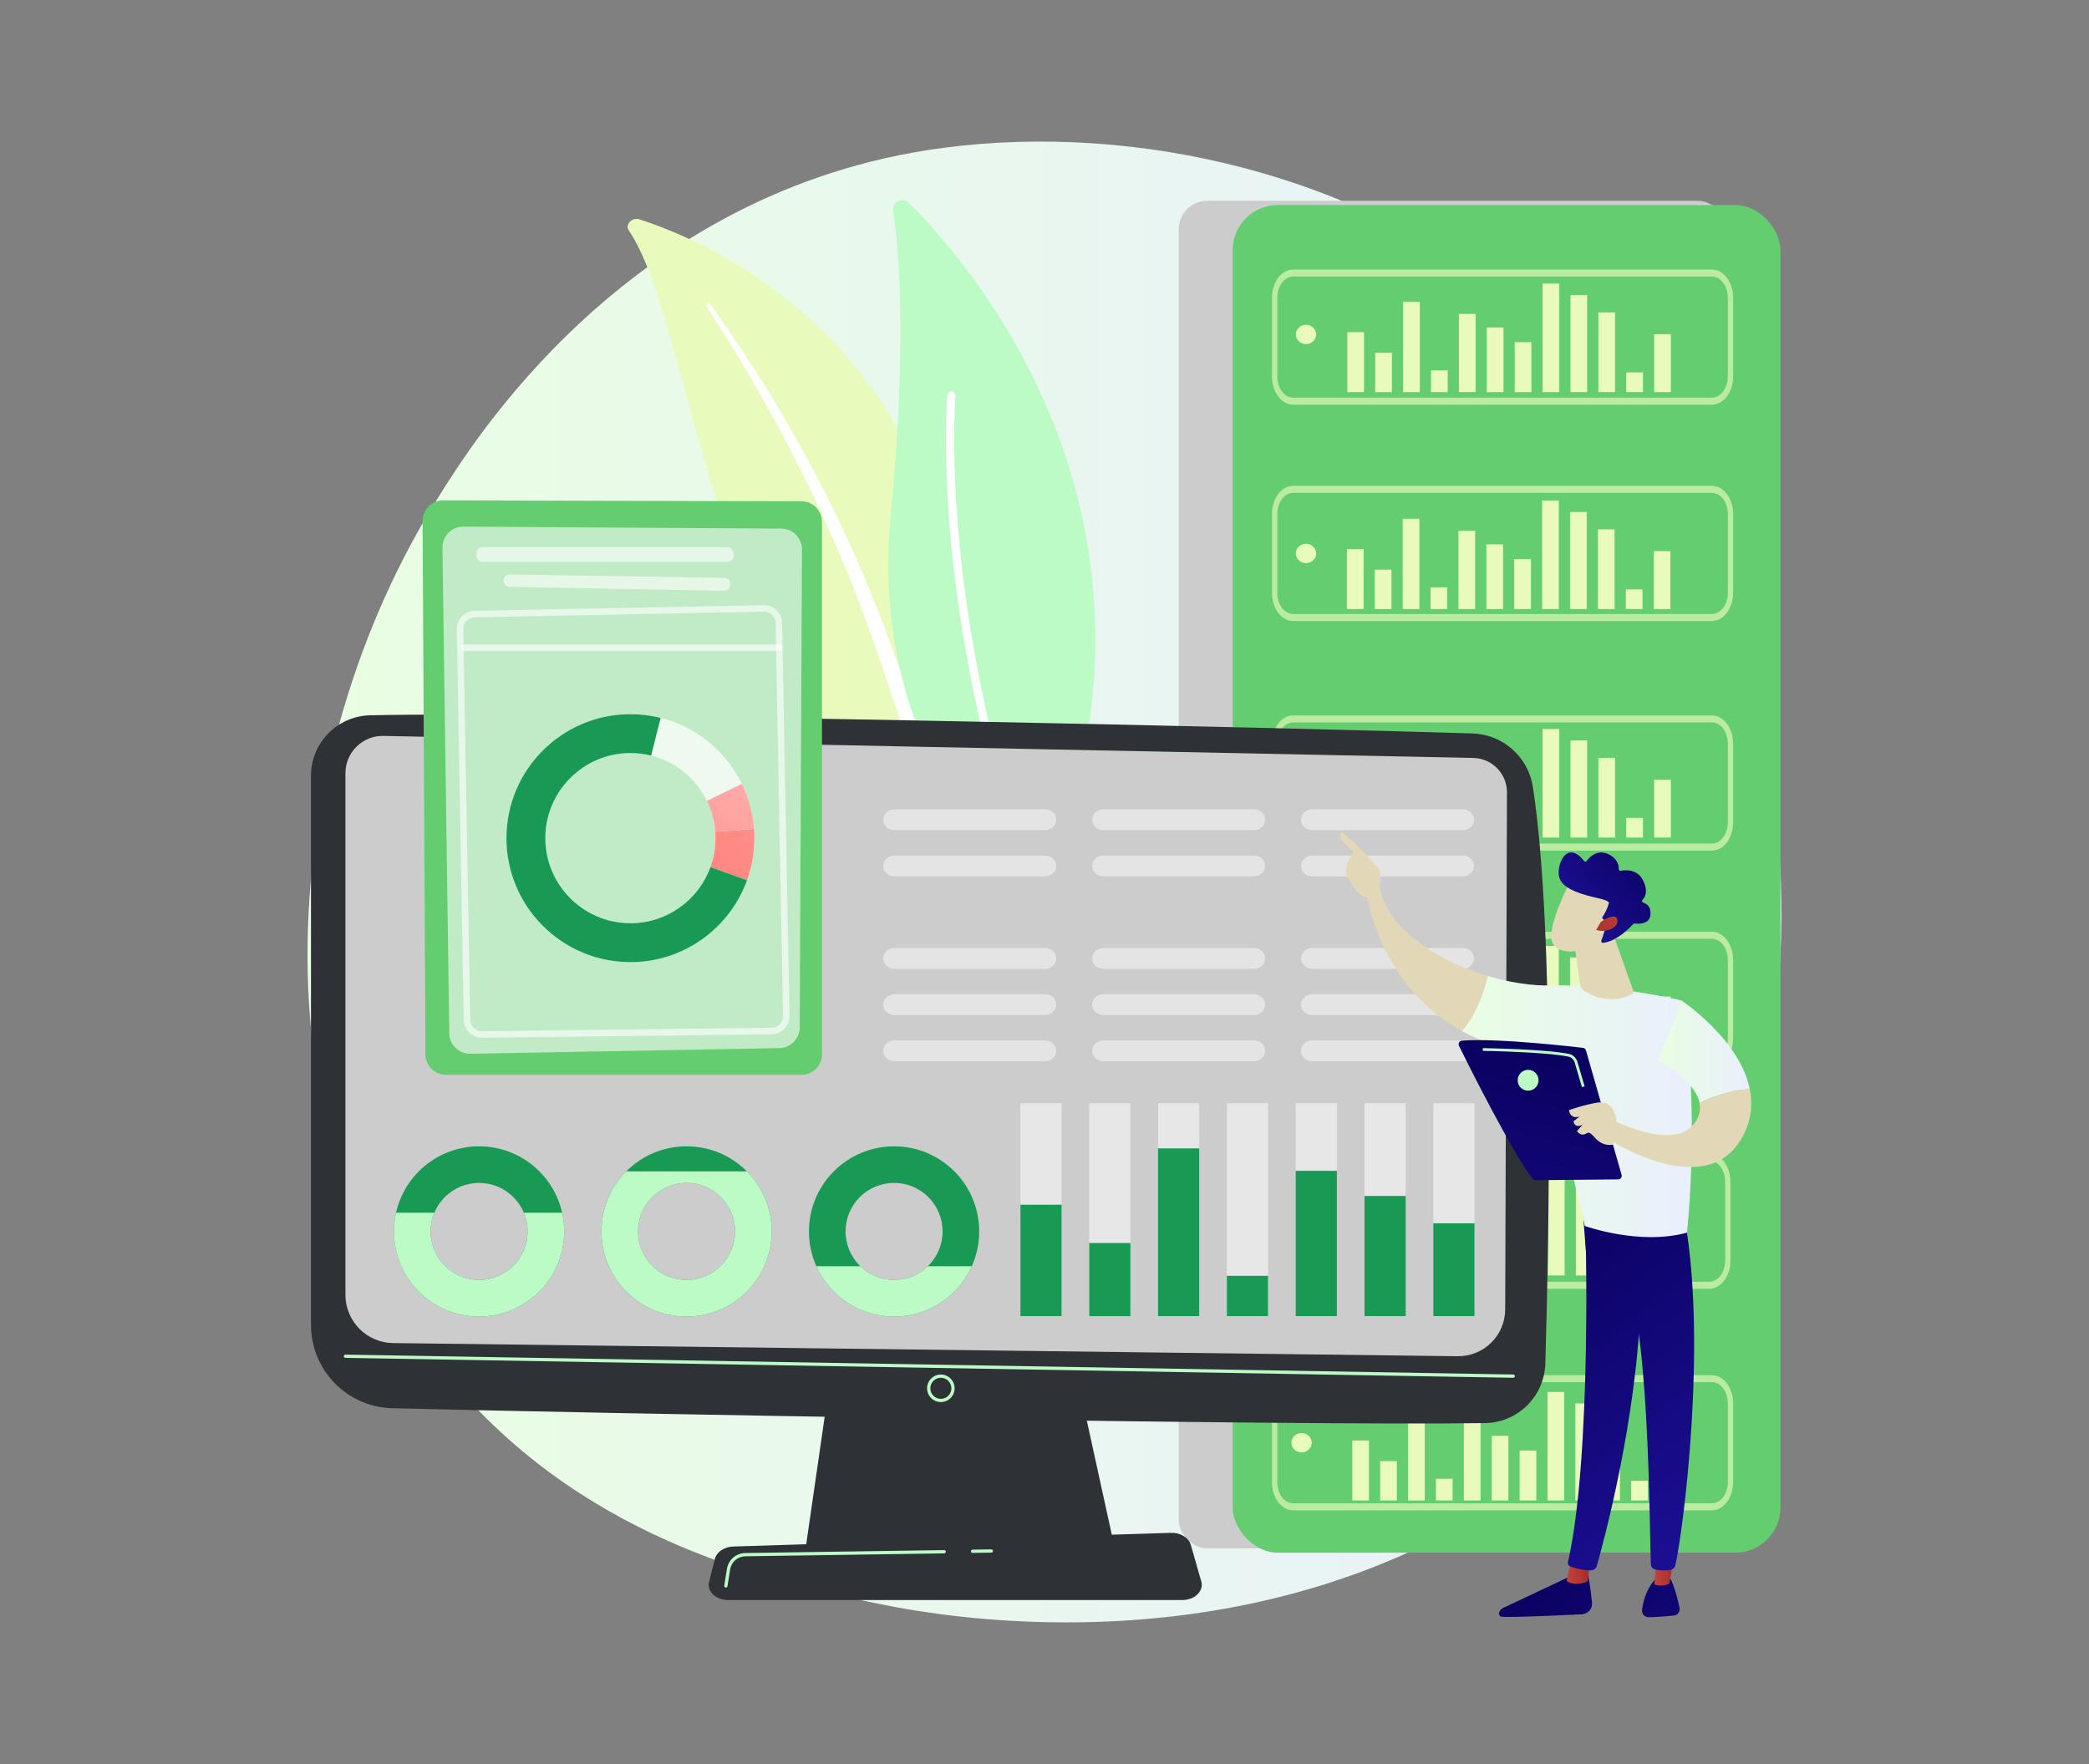 <?xml version="1.0" encoding="UTF-8"?>
<svg xmlns="http://www.w3.org/2000/svg" xmlns:xlink="http://www.w3.org/1999/xlink" viewBox="0 0 752 635">
  <rect x="0" y="0" width="752" height="635" fill="#808080" stroke="none"/>
  <defs>
    <style>
      .cls-1 {
        fill: #64cd70;
      }

      .cls-2 {
        fill: url(#linear-gradient-13);
      }

      .cls-3 {
        fill: url(#linear-gradient-2);
      }

      .cls-4 {
        fill: #189a55;
      }

      .cls-5 {
        fill: url(#linear-gradient-10);
      }

      .cls-6 {
        fill: url(#linear-gradient-12);
      }

      .cls-7, .cls-8, .cls-9, .cls-10, .cls-11 {
        fill: #fff;
      }

      .cls-12 {
        fill: #bcfac6;
      }

      .cls-13 {
        opacity: .53;
      }

      .cls-14 {
        fill: url(#linear-gradient-4);
      }

      .cls-15 {
        opacity: .65;
      }

      .cls-15, .cls-16 {
        fill: #e9fbbc;
      }

      .cls-17 {
        fill: url(#linear-gradient-3);
      }

      .cls-18 {
        clip-path: url(#clippath-1);
      }

      .cls-19 {
        fill: url(#linear-gradient-5);
      }

      .cls-20 {
        isolation: isolate;
      }

      .cls-21 {
        fill: url(#linear-gradient-8);
      }

      .cls-8 {
        opacity: .73;
      }

      .cls-22 {
        fill: url(#linear-gradient-14);
      }

      .cls-23 {
        fill: #2e3135;
      }

      .cls-24 {
        fill: url(#linear-gradient-7);
      }

      .cls-25 {
        fill: url(#linear-gradient-9);
      }

      .cls-26 {
        fill: url(#linear-gradient-11);
      }

      .cls-27 {
        fill: url(#linear-gradient-6);
      }

      .cls-28 {
        fill: #ccc;
      }

      .cls-29 {
        fill: #e2d8b7;
      }

      .cls-9 {
        opacity: .6;
      }

      .cls-30 {
        clip-path: url(#clippath-2);
      }

      .cls-10 {
        mix-blend-mode: soft-light;
      }

      .cls-11 {
        opacity: .61;
      }

      .cls-31 {
        opacity: .48;
      }

      .cls-32 {
        fill: url(#linear-gradient);
      }

      .cls-33 {
        clip-path: url(#clippath);
      }
    </style>
    <linearGradient id="linear-gradient" x1="110.72" y1="317.5" x2="641.28" y2="317.5" gradientUnits="userSpaceOnUse">
      <stop offset="0" stop-color="#e9fee2"/>
      <stop offset="1" stop-color="#e9effd"/>
    </linearGradient>
    <clipPath id="clippath">
      <path class="cls-4" d="M172.46,412.64c-16.92,0-30.64,13.72-30.64,30.64s13.72,30.64,30.64,30.64,30.64-13.72,30.64-30.64-13.72-30.64-30.64-30.64ZM172.46,460.74c-9.64,0-17.46-7.82-17.46-17.46s7.82-17.46,17.46-17.46,17.46,7.82,17.46,17.46-7.82,17.46-17.46,17.46Z"/>
    </clipPath>
    <clipPath id="clippath-1">
      <path class="cls-4" d="M247.15,412.64c-16.92,0-30.64,13.72-30.64,30.64s13.72,30.64,30.64,30.64,30.64-13.72,30.64-30.64-13.72-30.64-30.64-30.64ZM247.15,460.74c-9.64,0-17.46-7.82-17.46-17.46s7.82-17.46,17.46-17.46,17.46,7.82,17.46,17.46-7.82,17.46-17.46,17.46Z"/>
    </clipPath>
    <clipPath id="clippath-2">
      <path class="cls-4" d="M321.85,412.64c-16.92,0-30.64,13.72-30.64,30.64s13.72,30.64,30.64,30.64,30.64-13.72,30.64-30.64-13.72-30.64-30.64-30.64ZM321.85,460.74c-9.64,0-17.46-7.82-17.46-17.46s7.82-17.46,17.46-17.46,17.46,7.82,17.46,17.46-7.82,17.46-17.46,17.46Z"/>
    </clipPath>
    <linearGradient id="linear-gradient-2" x1="288.88" y1="283.4" x2="184.46" y2="383.96" gradientUnits="userSpaceOnUse">
      <stop offset="0" stop-color="#ff928e"/>
      <stop offset="1" stop-color="#fe7062"/>
    </linearGradient>
    <linearGradient id="linear-gradient-3" x1="285.37" y1="257.26" x2="244.9" y2="322.37" gradientUnits="userSpaceOnUse">
      <stop offset="0" stop-color="#febbba"/>
      <stop offset="1" stop-color="#ff928e"/>
    </linearGradient>
    <linearGradient id="linear-gradient-4" x1="14717.08" y1="495.06" x2="14621.97" y2="598.52" gradientTransform="translate(15253.76 -76.44) rotate(179.46) scale(1 -1)" gradientUnits="userSpaceOnUse">
      <stop offset="0" stop-color="#09005d"/>
      <stop offset="1" stop-color="#1a0f91"/>
    </linearGradient>
    <linearGradient id="linear-gradient-5" x1="14686.21" y1="502.74" x2="14694.66" y2="502.74" gradientTransform="translate(15253.76 -76.44) rotate(179.46) scale(1 -1)" gradientUnits="userSpaceOnUse">
      <stop offset="0" stop-color="#a22b25"/>
      <stop offset="1" stop-color="#c0423c"/>
    </linearGradient>
    <linearGradient id="linear-gradient-6" x1="14724.57" y1="378.05" x2="14643.64" y2="487.75" xlink:href="#linear-gradient-4"/>
    <linearGradient id="linear-gradient-7" x1="14695.74" y1="475.44" x2="14600.62" y2="578.9" xlink:href="#linear-gradient-4"/>
    <linearGradient id="linear-gradient-8" x1="14655.76" y1="502.31" x2="14663.05" y2="502.31" xlink:href="#linear-gradient-5"/>
    <linearGradient id="linear-gradient-9" x1="14710.15" y1="367.41" x2="14629.21" y2="477.11" xlink:href="#linear-gradient-4"/>
    <linearGradient id="linear-gradient-10" x1="526.25" y1="398.31" x2="609.03" y2="398.31" xlink:href="#linear-gradient"/>
    <linearGradient id="linear-gradient-11" x1="596.96" y1="378.6" x2="629.89" y2="378.6" xlink:href="#linear-gradient"/>
    <linearGradient id="linear-gradient-12" x1="8154.33" y1="6749.81" x2="8161.08" y2="6788.31" gradientTransform="translate(11178.44 598.59) rotate(-138.79) scale(1 -1)" xlink:href="#linear-gradient-4"/>
    <linearGradient id="linear-gradient-13" x1="8153.36" y1="6796.06" x2="8146.1" y2="6772.11" gradientTransform="translate(11178.44 598.59) rotate(-138.79) scale(1 -1)" xlink:href="#linear-gradient-5"/>
    <linearGradient id="linear-gradient-14" x1="14444.1" y1="371.26" x2="14474.24" y2="496.85" gradientTransform="translate(15005.32) rotate(-180) scale(1 -1)" xlink:href="#linear-gradient-4"/>
  </defs>
  <g class="cls-20">
    <g id="Layer_1" data-name="Layer 1">
      <g>
        <path class="cls-32" d="M579.78,509.04c-10.89,11.47-21.2,18.87-29.35,24.71-95.74,68.69-209.02,48.67-233.1,43.78-35.55-7.22-104.27-21.18-153.96-79.61-75.17-88.4-63.46-227.66-5.16-319.6,10.67-16.82,67-110.15,181.5-125.12,69.3-9.06,150.07,9.21,208.57,58.22,122.79,102.87,114.05,310.7,31.49,397.61Z"/>
        <g>
          <path class="cls-16" d="M226.34,82.94c-1.42-2.08,1.21-4.84,3.8-4,26.23,8.51,92.94,38.55,113.64,127.98,25.97,112.2,66.59,141.14,107.67,152.52,0,0-48.17,5.76-90.96-23.01-105.05-70.63-108.95-216.54-134.15-253.5Z"/>
          <path class="cls-10" d="M254.35,110.32c7.06,10.88,13.87,21.91,20.19,33.18,6.39,11.24,12.37,22.67,17.93,34.3,5.51,11.65,10.75,23.41,15.41,35.4,4.72,11.97,8.84,24.16,12.93,36.41,4.16,12.22,8.28,24.56,13.86,36.43,5.56,11.85,12.86,23.16,22.39,32.72,2.38,2.38,4.82,4.73,7.41,6.91,2.54,2.23,5.2,4.35,7.9,6.42,5.44,4.12,11.23,7.89,17.34,11.23,12.26,6.65,25.83,11.51,39.91,14.63,1.48.33,3.1-.52,3.61-1.89.5-1.34-.24-2.69-1.67-3.05h-.01c-3.39-.85-6.77-1.73-10.07-2.75-1.66-.48-3.29-1.04-4.93-1.56-1.61-.58-3.26-1.1-4.84-1.73-6.4-2.41-12.55-5.23-18.4-8.47-11.72-6.42-22.26-14.55-31.38-23.67-4.5-4.61-8.58-9.55-12.19-14.79-3.6-5.24-6.73-10.79-9.49-16.53-5.53-11.48-9.72-23.66-13.98-35.84-4.29-12.18-8.69-24.39-13.66-36.36-2.47-5.99-5.06-11.94-7.78-17.82-1.34-2.95-2.74-5.87-4.14-8.8-1.43-2.91-2.88-5.81-4.36-8.7-5.93-11.54-12.28-22.87-19.03-33.98-6.82-11.07-13.98-21.94-21.63-32.5-.22-.3-.69-.36-1.05-.14-.35.22-.47.63-.27.93Z"/>
        </g>
        <g>
          <path class="cls-12" d="M376.21,317.72c-1.45,3.54-6.05,4.46-8.77,1.77-15.05-14.83-53.81-60.59-46.86-133.19,5.87-61.31,3.23-95.11.96-110.37-.48-3.23,3.44-5.19,5.74-2.88,25.39,25.51,101.45,116.25,48.93,244.67Z"/>
          <path class="cls-10" d="M371.03,317.54c-.08.05-.17.09-.26.13-.77.28-1.63-.11-1.92-.89-.32-.88-32.24-88.82-27.93-174.44.04-.82.74-1.46,1.57-1.42.82.04,1.46.74,1.42,1.57-4.28,84.99,27.43,172.38,27.75,173.26.25.68-.03,1.43-.63,1.79Z"/>
        </g>
        <g>
          <rect class="cls-28" x="424.32" y="72.28" width="197.2" height="485.11" rx="10.26" ry="10.26" transform="translate(1045.84 629.66) rotate(180)"/>
          <rect class="cls-1" x="443.74" y="73.82" width="197.2" height="485.11" rx="16.26" ry="16.26" transform="translate(1084.68 632.74) rotate(180)"/>
          <g>
            <path class="cls-15" d="M616.26,145.68h-150.74c-4.21,0-7.63-4.54-7.63-10.12v-28.42c0-5.58,3.42-10.12,7.63-10.12h150.74c4.21,0,7.63,4.54,7.63,10.12v28.42c0,5.58-3.42,10.12-7.63,10.12ZM465.52,99.55c-3.16,0-5.72,3.41-5.72,7.59v28.42c0,4.19,2.57,7.59,5.72,7.59h150.74c3.16,0,5.72-3.41,5.72-7.59v-28.42c0-4.19-2.57-7.59-5.72-7.59h-150.74Z"/>
            <path class="cls-15" d="M616.26,223.55h-150.74c-4.21,0-7.63-4.54-7.63-10.12v-28.42c0-5.58,3.42-10.12,7.63-10.12h150.74c4.21,0,7.63,4.54,7.63,10.12v28.42c0,5.58-3.42,10.12-7.63,10.12ZM465.52,177.42c-3.16,0-5.72,3.41-5.72,7.59v28.42c0,4.19,2.57,7.59,5.72,7.59h150.74c3.16,0,5.72-3.41,5.72-7.59v-28.42c0-4.19-2.57-7.59-5.72-7.59h-150.74Z"/>
            <path class="cls-15" d="M616.26,306.2h-150.74c-4.21,0-7.63-4.54-7.63-10.12v-28.42c0-5.58,3.42-10.12,7.63-10.12h150.74c4.21,0,7.63,4.54,7.63,10.12v28.42c0,5.58-3.42,10.12-7.63,10.12ZM465.52,260.06c-3.16,0-5.72,3.41-5.72,7.59v28.42c0,4.19,2.57,7.59,5.72,7.59h150.74c3.16,0,5.72-3.41,5.72-7.59v-28.42c0-4.19-2.57-7.59-5.72-7.59h-150.74Z"/>
            <path class="cls-15" d="M616.26,384.06h-150.74c-4.21,0-7.63-4.54-7.63-10.12v-28.42c0-5.58,3.42-10.12,7.63-10.12h150.74c4.21,0,7.63,4.54,7.63,10.12v28.42c0,5.58-3.42,10.12-7.63,10.12ZM465.52,337.93c-3.16,0-5.72,3.41-5.72,7.59v28.42c0,4.19,2.57,7.59,5.72,7.59h150.74c3.16,0,5.72-3.41,5.72-7.59v-28.42c0-4.19-2.57-7.59-5.72-7.59h-150.74Z"/>
            <path class="cls-15" d="M615.3,463.93h-150.74c-4.21,0-7.63-4.54-7.63-10.12v-28.42c0-5.58,3.42-10.12,7.63-10.12h150.74c4.21,0,7.63,4.54,7.63,10.12v28.42c0,5.58-3.42,10.12-7.63,10.12ZM464.57,417.79c-3.16,0-5.72,3.41-5.72,7.59v28.42c0,4.19,2.57,7.59,5.72,7.59h150.74c3.16,0,5.72-3.41,5.72-7.59v-28.42c0-4.19-2.57-7.59-5.72-7.59h-150.74Z"/>
            <path class="cls-15" d="M616.26,543.68h-150.74c-4.21,0-7.63-4.54-7.63-10.12v-28.42c0-5.58,3.42-10.12,7.63-10.12h150.74c4.21,0,7.63,4.54,7.63,10.12v28.42c0,5.58-3.42,10.12-7.63,10.12ZM465.52,497.54c-3.16,0-5.72,3.41-5.72,7.59v28.42c0,4.19,2.57,7.59,5.72,7.59h150.74c3.16,0,5.72-3.41,5.72-7.59v-28.42c0-4.19-2.57-7.59-5.72-7.59h-150.74Z"/>
            <ellipse class="cls-16" cx="470.13" cy="120.38" rx="3.66" ry="3.48"/>
            <ellipse class="cls-16" cx="470.13" cy="199.22" rx="3.66" ry="3.48"/>
            <ellipse class="cls-16" cx="470.13" cy="280.41" rx="3.66" ry="3.48"/>
            <ellipse class="cls-16" cx="470.13" cy="359.73" rx="3.66" ry="3.48"/>
            <ellipse class="cls-16" cx="470.13" cy="439.6" rx="3.66" ry="3.48"/>
            <ellipse class="cls-16" cx="468.54" cy="519.34" rx="3.66" ry="3.48"/>
            <g>
              <rect class="cls-16" x="486.79" y="518.54" width="6.01" height="21.58"/>
              <rect class="cls-16" x="496.83" y="525.96" width="6.01" height="14.17"/>
              <rect class="cls-16" x="506.87" y="507.63" width="6.01" height="32.5"/>
              <rect class="cls-16" x="516.91" y="532.32" width="6.01" height="7.81"/>
              <rect class="cls-16" x="526.95" y="511.97" width="6.01" height="28.15"/>
              <rect class="cls-16" x="536.99" y="516.85" width="6.01" height="23.28"/>
              <rect class="cls-16" x="547.03" y="522.15" width="6.01" height="17.98"/>
              <rect class="cls-16" x="557.07" y="501.06" width="6.01" height="39.07"/>
              <rect class="cls-16" x="567.11" y="505.19" width="6.01" height="34.93"/>
              <rect class="cls-16" x="577.15" y="511.44" width="6.01" height="28.68"/>
              <rect class="cls-16" x="587.19" y="533.04" width="6.01" height="7.08"/>
              <rect class="cls-16" x="597.23" y="519.28" width="6.01" height="20.84"/>
            </g>
            <g>
              <rect class="cls-16" x="486.95" y="437.55" width="6.01" height="21.58"/>
              <rect class="cls-16" x="496.99" y="444.96" width="6.01" height="14.17"/>
              <rect class="cls-16" x="507.03" y="426.63" width="6.01" height="32.5"/>
              <rect class="cls-16" x="517.07" y="451.32" width="6.01" height="7.81"/>
              <rect class="cls-16" x="527.11" y="430.98" width="6.01" height="28.15"/>
              <rect class="cls-16" x="537.15" y="435.85" width="6.01" height="23.28"/>
              <rect class="cls-16" x="547.19" y="441.15" width="6.01" height="17.98"/>
              <rect class="cls-16" x="557.23" y="420.06" width="6.01" height="39.07"/>
              <rect class="cls-16" x="567.27" y="424.2" width="6.01" height="34.93"/>
              <rect class="cls-16" x="577.31" y="430.45" width="6.01" height="28.68"/>
              <rect class="cls-16" x="587.35" y="452.05" width="6.01" height="7.08"/>
              <rect class="cls-16" x="597.4" y="438.29" width="6.01" height="20.84"/>
            </g>
            <g>
              <rect class="cls-16" x="484.85" y="358" width="6.01" height="21.58"/>
              <rect class="cls-16" x="494.89" y="365.42" width="6.01" height="14.17"/>
              <rect class="cls-16" x="504.93" y="347.09" width="6.01" height="32.5"/>
              <rect class="cls-16" x="514.97" y="371.78" width="6.01" height="7.81"/>
              <rect class="cls-16" x="525.01" y="351.43" width="6.01" height="28.15"/>
              <rect class="cls-16" x="535.06" y="356.31" width="6.01" height="23.28"/>
              <rect class="cls-16" x="545.1" y="361.61" width="6.01" height="17.98"/>
              <rect class="cls-16" x="555.14" y="340.52" width="6.01" height="39.07"/>
              <rect class="cls-16" x="565.18" y="344.65" width="6.01" height="34.93"/>
              <rect class="cls-16" x="575.22" y="350.9" width="6.01" height="28.68"/>
              <rect class="cls-16" x="585.26" y="372.5" width="6.01" height="7.08"/>
              <rect class="cls-16" x="595.3" y="358.74" width="6.01" height="20.84"/>
            </g>
            <g>
              <rect class="cls-16" x="485.01" y="279.91" width="6.01" height="21.58"/>
              <rect class="cls-16" x="495.05" y="287.33" width="6.01" height="14.17"/>
              <rect class="cls-16" x="505.1" y="269" width="6.01" height="32.5"/>
              <rect class="cls-16" x="515.14" y="293.69" width="6.01" height="7.81"/>
              <rect class="cls-16" x="525.18" y="273.34" width="6.01" height="28.15"/>
              <rect class="cls-16" x="535.22" y="278.22" width="6.01" height="23.28"/>
              <rect class="cls-16" x="545.26" y="283.51" width="6.01" height="17.98"/>
              <rect class="cls-16" x="555.3" y="262.43" width="6.01" height="39.07"/>
              <rect class="cls-16" x="565.34" y="266.56" width="6.01" height="34.93"/>
              <rect class="cls-16" x="575.38" y="272.81" width="6.01" height="28.68"/>
              <rect class="cls-16" x="585.42" y="294.41" width="6.01" height="7.08"/>
              <rect class="cls-16" x="595.46" y="280.65" width="6.01" height="20.84"/>
            </g>
            <g>
              <rect class="cls-16" x="484.85" y="197.66" width="6.01" height="21.58"/>
              <rect class="cls-16" x="494.89" y="205.07" width="6.01" height="14.17"/>
              <rect class="cls-16" x="504.93" y="186.74" width="6.01" height="32.5"/>
              <rect class="cls-16" x="514.97" y="211.43" width="6.01" height="7.81"/>
              <rect class="cls-16" x="525.01" y="191.09" width="6.01" height="28.15"/>
              <rect class="cls-16" x="535.06" y="195.96" width="6.01" height="23.28"/>
              <rect class="cls-16" x="545.1" y="201.26" width="6.01" height="17.98"/>
              <rect class="cls-16" x="555.14" y="180.17" width="6.01" height="39.07"/>
              <rect class="cls-16" x="565.18" y="184.31" width="6.01" height="34.93"/>
              <rect class="cls-16" x="575.22" y="190.56" width="6.01" height="28.68"/>
              <rect class="cls-16" x="585.26" y="212.16" width="6.01" height="7.08"/>
              <rect class="cls-16" x="595.3" y="198.4" width="6.01" height="20.84"/>
            </g>
            <g>
              <rect class="cls-16" x="485.01" y="119.56" width="6.01" height="21.58"/>
              <rect class="cls-16" x="495.05" y="126.98" width="6.01" height="14.17"/>
              <rect class="cls-16" x="505.1" y="108.65" width="6.01" height="32.5"/>
              <rect class="cls-16" x="515.14" y="133.34" width="6.01" height="7.81"/>
              <rect class="cls-16" x="525.18" y="112.99" width="6.01" height="28.15"/>
              <rect class="cls-16" x="535.22" y="117.87" width="6.01" height="23.28"/>
              <rect class="cls-16" x="545.26" y="123.17" width="6.01" height="17.98"/>
              <rect class="cls-16" x="555.3" y="102.08" width="6.01" height="39.07"/>
              <rect class="cls-16" x="565.34" y="106.21" width="6.01" height="34.93"/>
              <rect class="cls-16" x="575.38" y="112.46" width="6.01" height="28.68"/>
              <rect class="cls-16" x="585.42" y="134.06" width="6.01" height="7.08"/>
              <rect class="cls-16" x="595.46" y="120.31" width="6.01" height="20.84"/>
            </g>
          </g>
        </g>
        <g>
          <g>
            <polygon class="cls-23" points="299.49 491.91 289.87 558.32 401.51 558.32 386.97 491.91 299.49 491.91"/>
            <path class="cls-23" d="M111.95,279.28v197.65c0,16.26,12.96,29.56,29.21,29.98,72.19,1.86,324.69,6.38,393.41,5.36,11.81-.17,21.38-9.63,21.72-21.43,1.33-45.92,3.48-156.33-4.49-207.6-1.68-10.8-10.79-18.87-21.71-19.22-60.49-1.94-328.15-8.08-396.84-6.54-11.85.27-21.31,9.94-21.31,21.79Z"/>
            <path class="cls-28" d="M124.35,278.32v187.78c0,9.49,7.62,17.23,17.11,17.37l383.22,4.73c9.41.14,17.12-7.43,17.16-16.84l.64-186.11c.03-6.73-5.34-12.24-12.06-12.41l-392.35-7.93c-7.52-.18-13.72,5.87-13.72,13.39Z"/>
            <path class="cls-12" d="M544.73,495.96h-.01l-420.38-7.16c-.32,0-.58-.27-.58-.6,0-.32.29-.59.6-.58l420.38,7.16c.32,0,.58.27.58.6,0,.32-.27.58-.59.58Z"/>
            <path class="cls-12" d="M338.69,504.71c-2.74,0-4.96-2.23-4.96-4.96s2.23-4.96,4.96-4.96,4.96,2.23,4.96,4.96-2.23,4.96-4.96,4.96ZM338.69,495.96c-2.09,0-3.79,1.7-3.79,3.79s1.7,3.79,3.79,3.79,3.79-1.7,3.79-3.79-1.7-3.79-3.79-3.79Z"/>
            <path class="cls-23" d="M425.56,575.97h-163.4c-4.44,0-7.77-3.16-6.91-6.55l2.1-8.29c.63-2.49,3.37-4.32,6.63-4.43l157.52-4.92c3.4-.11,6.42,1.7,7.16,4.29l3.78,13.21c.98,3.43-2.37,6.69-6.88,6.69Z"/>
            <path class="cls-12" d="M350.12,559c-.32,0-.58-.26-.59-.58,0-.32.25-.59.58-.6l6.75-.1c.32,0,.59.25.6.58,0,.32-.25.59-.58.6l-6.75.1h0Z"/>
            <path class="cls-12" d="M261.3,571.46s-.06,0-.09,0c-.32-.05-.54-.35-.49-.67l.96-6.03c.52-3.27,3.3-5.67,6.61-5.72l71.59-1.05c.32-.02.59.25.6.58,0,.32-.25.59-.58.6l-71.59,1.05c-2.74.04-5.04,2.03-5.47,4.73l-.96,6.03c-.05.29-.3.5-.58.5Z"/>
          </g>
          <g>
            <g class="cls-13">
              <rect class="cls-7" x="367.33" y="397.13" width="14.83" height="76.64"/>
              <rect class="cls-7" x="392.1" y="397.13" width="14.83" height="76.64"/>
              <rect class="cls-7" x="416.87" y="397.13" width="14.83" height="76.64"/>
              <rect class="cls-7" x="441.65" y="397.13" width="14.83" height="76.64"/>
              <rect class="cls-7" x="466.42" y="397.13" width="14.83" height="76.64"/>
              <rect class="cls-7" x="491.2" y="397.13" width="14.83" height="76.64"/>
              <rect class="cls-7" x="515.97" y="397.13" width="14.83" height="76.64"/>
            </g>
            <rect class="cls-4" x="367.33" y="433.66" width="14.83" height="40.11"/>
            <rect class="cls-4" x="392.1" y="447.45" width="14.83" height="26.33"/>
            <rect class="cls-4" x="416.87" y="413.38" width="14.83" height="60.39"/>
            <rect class="cls-4" x="441.65" y="459.26" width="14.83" height="14.51"/>
            <rect class="cls-4" x="466.42" y="421.45" width="14.83" height="52.32"/>
            <rect class="cls-4" x="491.2" y="430.51" width="14.83" height="43.26"/>
            <rect class="cls-4" x="515.97" y="440.36" width="14.83" height="33.41"/>
          </g>
          <g>
            <g>
              <path class="cls-4" d="M172.46,412.64c-16.92,0-30.64,13.72-30.64,30.64s13.72,30.64,30.64,30.64,30.64-13.72,30.64-30.64-13.72-30.64-30.64-30.64ZM172.46,460.74c-9.64,0-17.46-7.82-17.46-17.46s7.82-17.46,17.46-17.46,17.46,7.82,17.46,17.46-7.82,17.46-17.46,17.46Z"/>
              <g class="cls-33">
                <rect class="cls-12" x="129.67" y="436.55" width="91.02" height="38.52"/>
              </g>
            </g>
            <g>
              <path class="cls-4" d="M247.15,412.64c-16.92,0-30.64,13.72-30.64,30.64s13.72,30.64,30.64,30.64,30.64-13.72,30.64-30.64-13.72-30.64-30.64-30.64ZM247.15,460.74c-9.64,0-17.46-7.82-17.46-17.46s7.82-17.46,17.46-17.46,17.46,7.82,17.46,17.46-7.82,17.46-17.46,17.46Z"/>
              <g class="cls-18">
                <rect class="cls-12" x="204.36" y="421.66" width="91.02" height="53.41"/>
              </g>
            </g>
            <g>
              <path class="cls-4" d="M321.85,412.64c-16.92,0-30.64,13.72-30.64,30.64s13.72,30.64,30.64,30.64,30.64-13.72,30.64-30.64-13.72-30.64-30.64-30.64ZM321.85,460.74c-9.64,0-17.46-7.82-17.46-17.46s7.82-17.46,17.46-17.46,17.46,7.82,17.46,17.46-7.82,17.46-17.46,17.46Z"/>
              <g class="cls-30">
                <rect class="cls-12" x="279.06" y="455.81" width="91.02" height="19.26"/>
              </g>
            </g>
          </g>
          <g class="cls-31">
            <path class="cls-7" d="M376.14,291.32h-54.1c-2.26,0-4.1,1.68-4.1,3.76s1.83,3.76,4.1,3.76h54.1c2.26,0,4.1-1.68,4.1-3.76s-1.83-3.76-4.1-3.76Z"/>
            <path class="cls-7" d="M376.14,307.96h-54.1c-2.26,0-4.1,1.68-4.1,3.76s1.83,3.76,4.1,3.76h54.1c2.26,0,4.1-1.68,4.1-3.76s-1.83-3.76-4.1-3.76Z"/>
            <path class="cls-7" d="M376.14,374.52h-54.1c-2.26,0-4.1,1.68-4.1,3.76s1.83,3.76,4.1,3.76h54.1c2.26,0,4.1-1.68,4.1-3.76s-1.83-3.76-4.1-3.76Z"/>
            <path class="cls-7" d="M376.14,357.88h-54.1c-2.26,0-4.1,1.68-4.1,3.76s1.83,3.76,4.1,3.76h54.1c2.26,0,4.1-1.68,4.1-3.76s-1.83-3.76-4.1-3.76Z"/>
            <path class="cls-7" d="M376.14,341.24h-54.1c-2.26,0-4.1,1.68-4.1,3.76s1.83,3.76,4.1,3.76h54.1c2.26,0,4.1-1.68,4.1-3.76s-1.83-3.76-4.1-3.76Z"/>
          </g>
          <g class="cls-31">
            <path class="cls-7" d="M451.34,291.32h-54.1c-2.26,0-4.1,1.68-4.1,3.76s1.83,3.76,4.1,3.76h54.1c2.26,0,4.1-1.68,4.1-3.76s-1.83-3.76-4.1-3.76Z"/>
            <path class="cls-7" d="M451.34,307.96h-54.1c-2.26,0-4.1,1.68-4.1,3.76s1.83,3.76,4.1,3.76h54.1c2.26,0,4.1-1.68,4.1-3.76s-1.83-3.76-4.1-3.76Z"/>
            <path class="cls-7" d="M451.34,374.52h-54.1c-2.26,0-4.1,1.68-4.1,3.76s1.83,3.76,4.1,3.76h54.1c2.26,0,4.1-1.68,4.1-3.76s-1.83-3.76-4.1-3.76Z"/>
            <path class="cls-7" d="M451.34,357.88h-54.1c-2.26,0-4.1,1.68-4.1,3.76s1.83,3.76,4.1,3.76h54.1c2.26,0,4.1-1.68,4.1-3.76s-1.83-3.76-4.1-3.76Z"/>
            <path class="cls-7" d="M451.34,341.24h-54.1c-2.26,0-4.1,1.68-4.1,3.76s1.83,3.76,4.1,3.76h54.1c2.26,0,4.1-1.68,4.1-3.76s-1.83-3.76-4.1-3.76Z"/>
          </g>
          <g class="cls-31">
            <path class="cls-7" d="M526.54,291.32h-54.1c-2.26,0-4.1,1.68-4.1,3.76s1.83,3.76,4.1,3.76h54.1c2.26,0,4.1-1.68,4.1-3.76s-1.83-3.76-4.1-3.76Z"/>
            <path class="cls-7" d="M526.54,307.96h-54.1c-2.26,0-4.1,1.68-4.1,3.76s1.83,3.76,4.1,3.76h54.1c2.26,0,4.1-1.68,4.1-3.76s-1.83-3.76-4.1-3.76Z"/>
            <path class="cls-7" d="M526.54,374.52h-54.1c-2.26,0-4.1,1.68-4.1,3.76s1.83,3.76,4.1,3.76h54.1c2.26,0,4.1-1.68,4.1-3.76s-1.83-3.76-4.1-3.76Z"/>
            <path class="cls-7" d="M526.54,357.88h-54.1c-2.26,0-4.1,1.68-4.1,3.76s1.83,3.76,4.1,3.76h54.1c2.26,0,4.1-1.68,4.1-3.76s-1.83-3.76-4.1-3.76Z"/>
            <path class="cls-7" d="M526.54,341.24h-54.1c-2.26,0-4.1,1.68-4.1,3.76s1.83,3.76,4.1,3.76h54.1c2.26,0,4.1-1.68,4.1-3.76s-1.83-3.76-4.1-3.76Z"/>
          </g>
          <g>
            <path class="cls-1" d="M160.55,386.9h127.96c4.08,0,7.39-3.31,7.39-7.39v-191.66c0-4.07-3.3-7.38-7.37-7.39l-128.99-.35c-4.1-.01-7.43,3.32-7.41,7.43l1.02,192.01c.02,4.07,3.32,7.35,7.39,7.35Z"/>
            <path class="cls-9" d="M166.82,189.58l114.42.7c4.14.03,7.47,3.4,7.45,7.53l-.8,172.02c-.02,4.07-3.29,7.39-7.36,7.46l-111.17,2.03c-4.15.08-7.57-3.24-7.63-7.39l-2.45-174.75c-.06-4.2,3.34-7.63,7.54-7.6Z"/>
            <rect class="cls-9" x="171.47" y="196.97" width="92.65" height="5.27" rx="2.24" ry="2.24"/>
            <path class="cls-9" d="M181.31,209.14h0c.06,1.17,1.02,2.1,2.2,2.12l77.1,1.41c1.25.02,2.28-.99,2.28-2.24v-.18c0-1.22-.98-2.22-2.21-2.24l-77.1-1.22c-1.3-.02-2.35,1.07-2.28,2.36Z"/>
            <path class="cls-11" d="M173.44,373.56c-3.53,0-6.43-2.85-6.5-6.38l-2.5-140.69c-.06-3.58,2.79-6.54,6.37-6.61l104.1-2.03c1.74-.02,3.38.61,4.63,1.81s1.96,2.82,1.99,4.56l2.68,141.47c.03,1.74-.62,3.39-1.83,4.65-1.21,1.25-2.84,1.95-4.59,1.97l-104.28,1.25s-.05,0-.08,0ZM275.04,220.18s-.06,0-.08,0l-104.1,2.03c-2.29.04-4.12,1.94-4.08,4.23h0l2.5,140.69c.04,2.26,1.9,4.08,4.16,4.08.02,0,.03,0,.05,0l104.28-1.25c1.12-.01,2.16-.46,2.93-1.26.78-.8,1.19-1.86,1.17-2.97l-2.68-141.47c-.02-1.11-.47-2.15-1.27-2.92-.78-.75-1.8-1.16-2.88-1.16Z"/>
            <path class="cls-11" d="M280.53,234.34h-113.57c-.65,0-1.17-.52-1.17-1.17s.52-1.17,1.17-1.17h113.57c.65,0,1.17.52,1.17,1.17s-.52,1.17-1.17,1.17Z"/>
            <g>
              <path class="cls-8" d="M226.94,346.32c-24.61,0-44.63-20.02-44.63-44.63s20.02-44.63,44.63-44.63,44.63,20.02,44.63,44.63-20.02,44.63-44.63,44.63ZM226.94,271.06c-16.89,0-30.63,13.74-30.63,30.63s13.74,30.63,30.63,30.63,30.63-13.74,30.63-30.63-13.74-30.63-30.63-30.63Z"/>
              <path class="cls-3" d="M271.44,298.36l-13.96,1.05c.06.76.09,1.52.09,2.29,0,3.65-.64,7.15-1.82,10.4l13.16,4.75c1.71-4.73,2.65-9.84,2.65-15.15,0-1.12-.04-2.24-.12-3.34Z"/>
              <path class="cls-4" d="M226.94,332.33c-16.89,0-30.63-13.74-30.63-30.63s13.74-30.63,30.63-30.63c2.57,0,5.07.32,7.46.92l3.41-13.57c-3.48-.87-7.12-1.34-10.87-1.34-24.61,0-44.63,20.02-44.63,44.63s20.02,44.63,44.63,44.63c19.29,0,35.76-12.3,41.98-29.48l-13.16-4.75c-4.27,11.79-15.57,20.23-28.81,20.23Z"/>
              <path class="cls-17" d="M257.49,299.4l13.96-1.05c-.43-5.77-1.96-11.24-4.39-16.2l-12.58,6.13c1.66,3.4,2.72,7.16,3.01,11.12Z"/>
            </g>
          </g>
        </g>
        <g>
          <path class="cls-14" d="M571.53,565.85s1.04,5.57,1.57,11.08c.21,2.16-1.44,4.04-3.6,4.16-7.35.38-23.07,1.12-28.71.92-.85-.03-1.41-.89-1.11-1.68.26-.66.76-1.2,1.4-1.51l25.86-12.19,4.58-.79Z"/>
          <path class="cls-19" d="M572.3,562.57l-.73,6.68s-4.53,2.16-7.66-.19l1.81-7.45,6.57.97Z"/>
          <path class="cls-27" d="M570.51,437.17c.36,1.74,2.66,86.91-6.08,125.17-.14.62.18,1.26.77,1.5,1.4.56,4.15,1.36,7.43,1.44,1.02.02,1.92-.64,2.2-1.62,2.52-8.88,14.57-53.38,15.79-95.78,1.37-47.39-.02-1.61-.02-1.61l-1.35-29.27-18.75.18Z"/>
          <path class="cls-24" d="M601.43,568.47s1.59,2.8,3.18,10.27c.29,1.35-.64,2.65-2.02,2.8-2.43.26-6.16.6-9.15.61-1.38,0-2.47-1.19-2.32-2.56.31-2.73,1.3-7.22,4.45-10.75l5.85-.37Z"/>
          <path class="cls-21" d="M602.73,559.88l-1.75,10.11s-1.82,1.38-5.44.43l.78-10.86,6.42.33Z"/>
          <path class="cls-25" d="M606.58,439.44c7.88,44.87-.56,111.1-3.49,124.07-.18.79-.81,1.41-1.62,1.55-1.36.24-3.61.45-5.83-.18-.77-.21-1.31-.9-1.35-1.69-.51-10.46-.38-74.72-7.57-100.04-.36-1.28-1.16-2.4-2.26-3.16l-13.56-9.45-1.18-15.47,36.84,4.36Z"/>
          <g>
            <path class="cls-5" d="M558.31,354.73c22.31-.58,47,5.41,47,5.41,7.02,38.75,1.96,83.58,1.96,83.58-17.23,4.7-36.79-2.42-36.79-2.42-3.03-16.2-16.86-61.73-16.86-61.73-10.92-1.25-19.93-4.31-27.37-8.4,5.58-6.59,8.16-14.94,9.27-19.87,7.91,2.38,15.91,3.61,22.79,3.43Z"/>
            <path class="cls-29" d="M492.07,322.49c2.17-2.67,4.95-1.44,4.95-1.44,3.42,13.84,20.74,24.93,38.49,30.26-1.11,4.93-3.69,13.28-9.27,19.87-29.52-16.23-34.17-48.69-34.17-48.69Z"/>
          </g>
          <g>
            <path class="cls-29" d="M492.61,323.15c-.22.73,2.44,1.82,3.98-1.18.04-1.43.85-7.56-.01-8.72-4.61-6.16-13.5-13.85-13.5-13.85-1.48,1.49-.23,2.92-.23,2.92l4.32,4.42c-.88,1.63-1.96,3-2.45,4.96-.37,1.49-.12,3.07.64,4.41.76,1.35,1.81,3.1,2.79,4.46,1.86,2.59,4.47,2.58,4.47,2.58Z"/>
            <path class="cls-29" d="M489.06,309.61l3.93,3.27,1.26,3.28-3.44,3.89s-1.23-6.52-2.11-7.92c-.88-1.4-.44-2.09.37-2.51Z"/>
          </g>
          <path class="cls-26" d="M596.96,381.83l8.35-21.69s20.98,13.96,24.58,31.89c-3.94.33-11.09,1.42-18.08,5.03-1.62-8.46-14.86-15.23-14.86-15.23Z"/>
          <path class="cls-29" d="M578.93,402.34s23.53,13,31.32,1.63c1.62-2.36,1.99-4.7,1.56-6.91,6.98-3.61,14.14-4.7,18.08-5.03,1.09,5.4.59,11.17-2.53,17.02-13.59,25.44-51.47-.91-51.47-.91l3.04-5.8Z"/>
          <path class="cls-29" d="M580.74,336.39l7.3,20.47c.12.34-.02.72-.33.89-1.93,1.09-8.87,4.25-17.32-1-.88-.55-1.49-1.45-1.63-2.47l-2.47-17.75,14.45-.14Z"/>
          <g>
            <path class="cls-29" d="M565.11,317.53s-7.66,14.75-6.6,20.67c1.06,5.92,10.72,5.4,19.11.51l5.75-15.91-18.25-5.27Z"/>
            <path class="cls-6" d="M577.17,330.92c-.34-.15-.47-.57-.27-.88.62-.96,1.77-2.92,2.13-4.63,0,0,1.39-.91-3.59-2.05-4.98-1.14-12.41-2.92-14.01-7.13-1.56-4.11,2.33-14.52,8.78-6.32.25.31.72.31.96,0,1.03-1.37,3.75-4.21,7.57-2.54,3.58,1.57,4.01,4.17,3.97,5.49-.01.39.34.69.72.61,1.8-.36,6.12-.7,8.18,3.72,1.7,3.64.64,5.72-.34,6.74-.32.33-.17.87.27,1,1.19.35,2.73,1.34,2.6,4.12-.18,3.84-4.47,3.54-5.69,3.38-.2-.03-.4.04-.54.2-1.04,1.17-5.71,6.13-10.81,6.78-.44.06-.79-.38-.65-.8l2.15-6.44c.1-.3-.05-.63-.34-.75l-1.1-.47Z"/>
            <path class="cls-2" d="M576.29,331.84s5.52-3.86,5.95-.66c.44,3.2-4.96,4.69-7.64,3.52l1.69-2.87Z"/>
          </g>
          <g>
            <g>
              <path class="cls-22" d="M583.74,422.89l-12.82-44.76c-.15-.51-.58-.88-1.1-.94-2.32-.27-9.05-1.03-16.82-1.69-9.36-.79-20.23-1.43-26.72-.89-.92.08-1.48,1.05-1.07,1.88,3.69,7.47,18.89,37.87,26.49,47.82.25.33.64.52,1.06.52l29.74-.28c.87,0,1.49-.84,1.25-1.67Z"/>
              <path class="cls-29" d="M580.64,412.08s1.79-7.34,1.07-9.95c-.72-2.6-2.12-5.95-6.77-5.21-4.65.74-10.14,2.7-10.14,2.7,0,0,.28,3.39,3.81,2.3l-2.19,1.7s.31,2.72,3.3,1.27l-2.04,2.25s1.28,2.23,3.48.8c2.2-1.43,3.25,5.03,9.48,4.14Z"/>
            </g>
            <path class="cls-12" d="M553.85,388.86c0,2.08-1.68,3.76-3.76,3.76s-3.76-1.68-3.76-3.76,1.68-3.76,3.76-3.76,3.76,1.68,3.76,3.76Z"/>
            <path class="cls-12" d="M569.47,391.34l-2.61-8.85c-.32-1.09-1.19-1.9-2.28-2.13-8.18-1.71-30.57-2.07-30.79-2.07v-1c.94.01,22.73.37,31,2.09,1.45.3,2.61,1.39,3.04,2.83l2.61,8.85-.96.28Z"/>
          </g>
        </g>
      </g>
    </g>
  </g>
</svg>